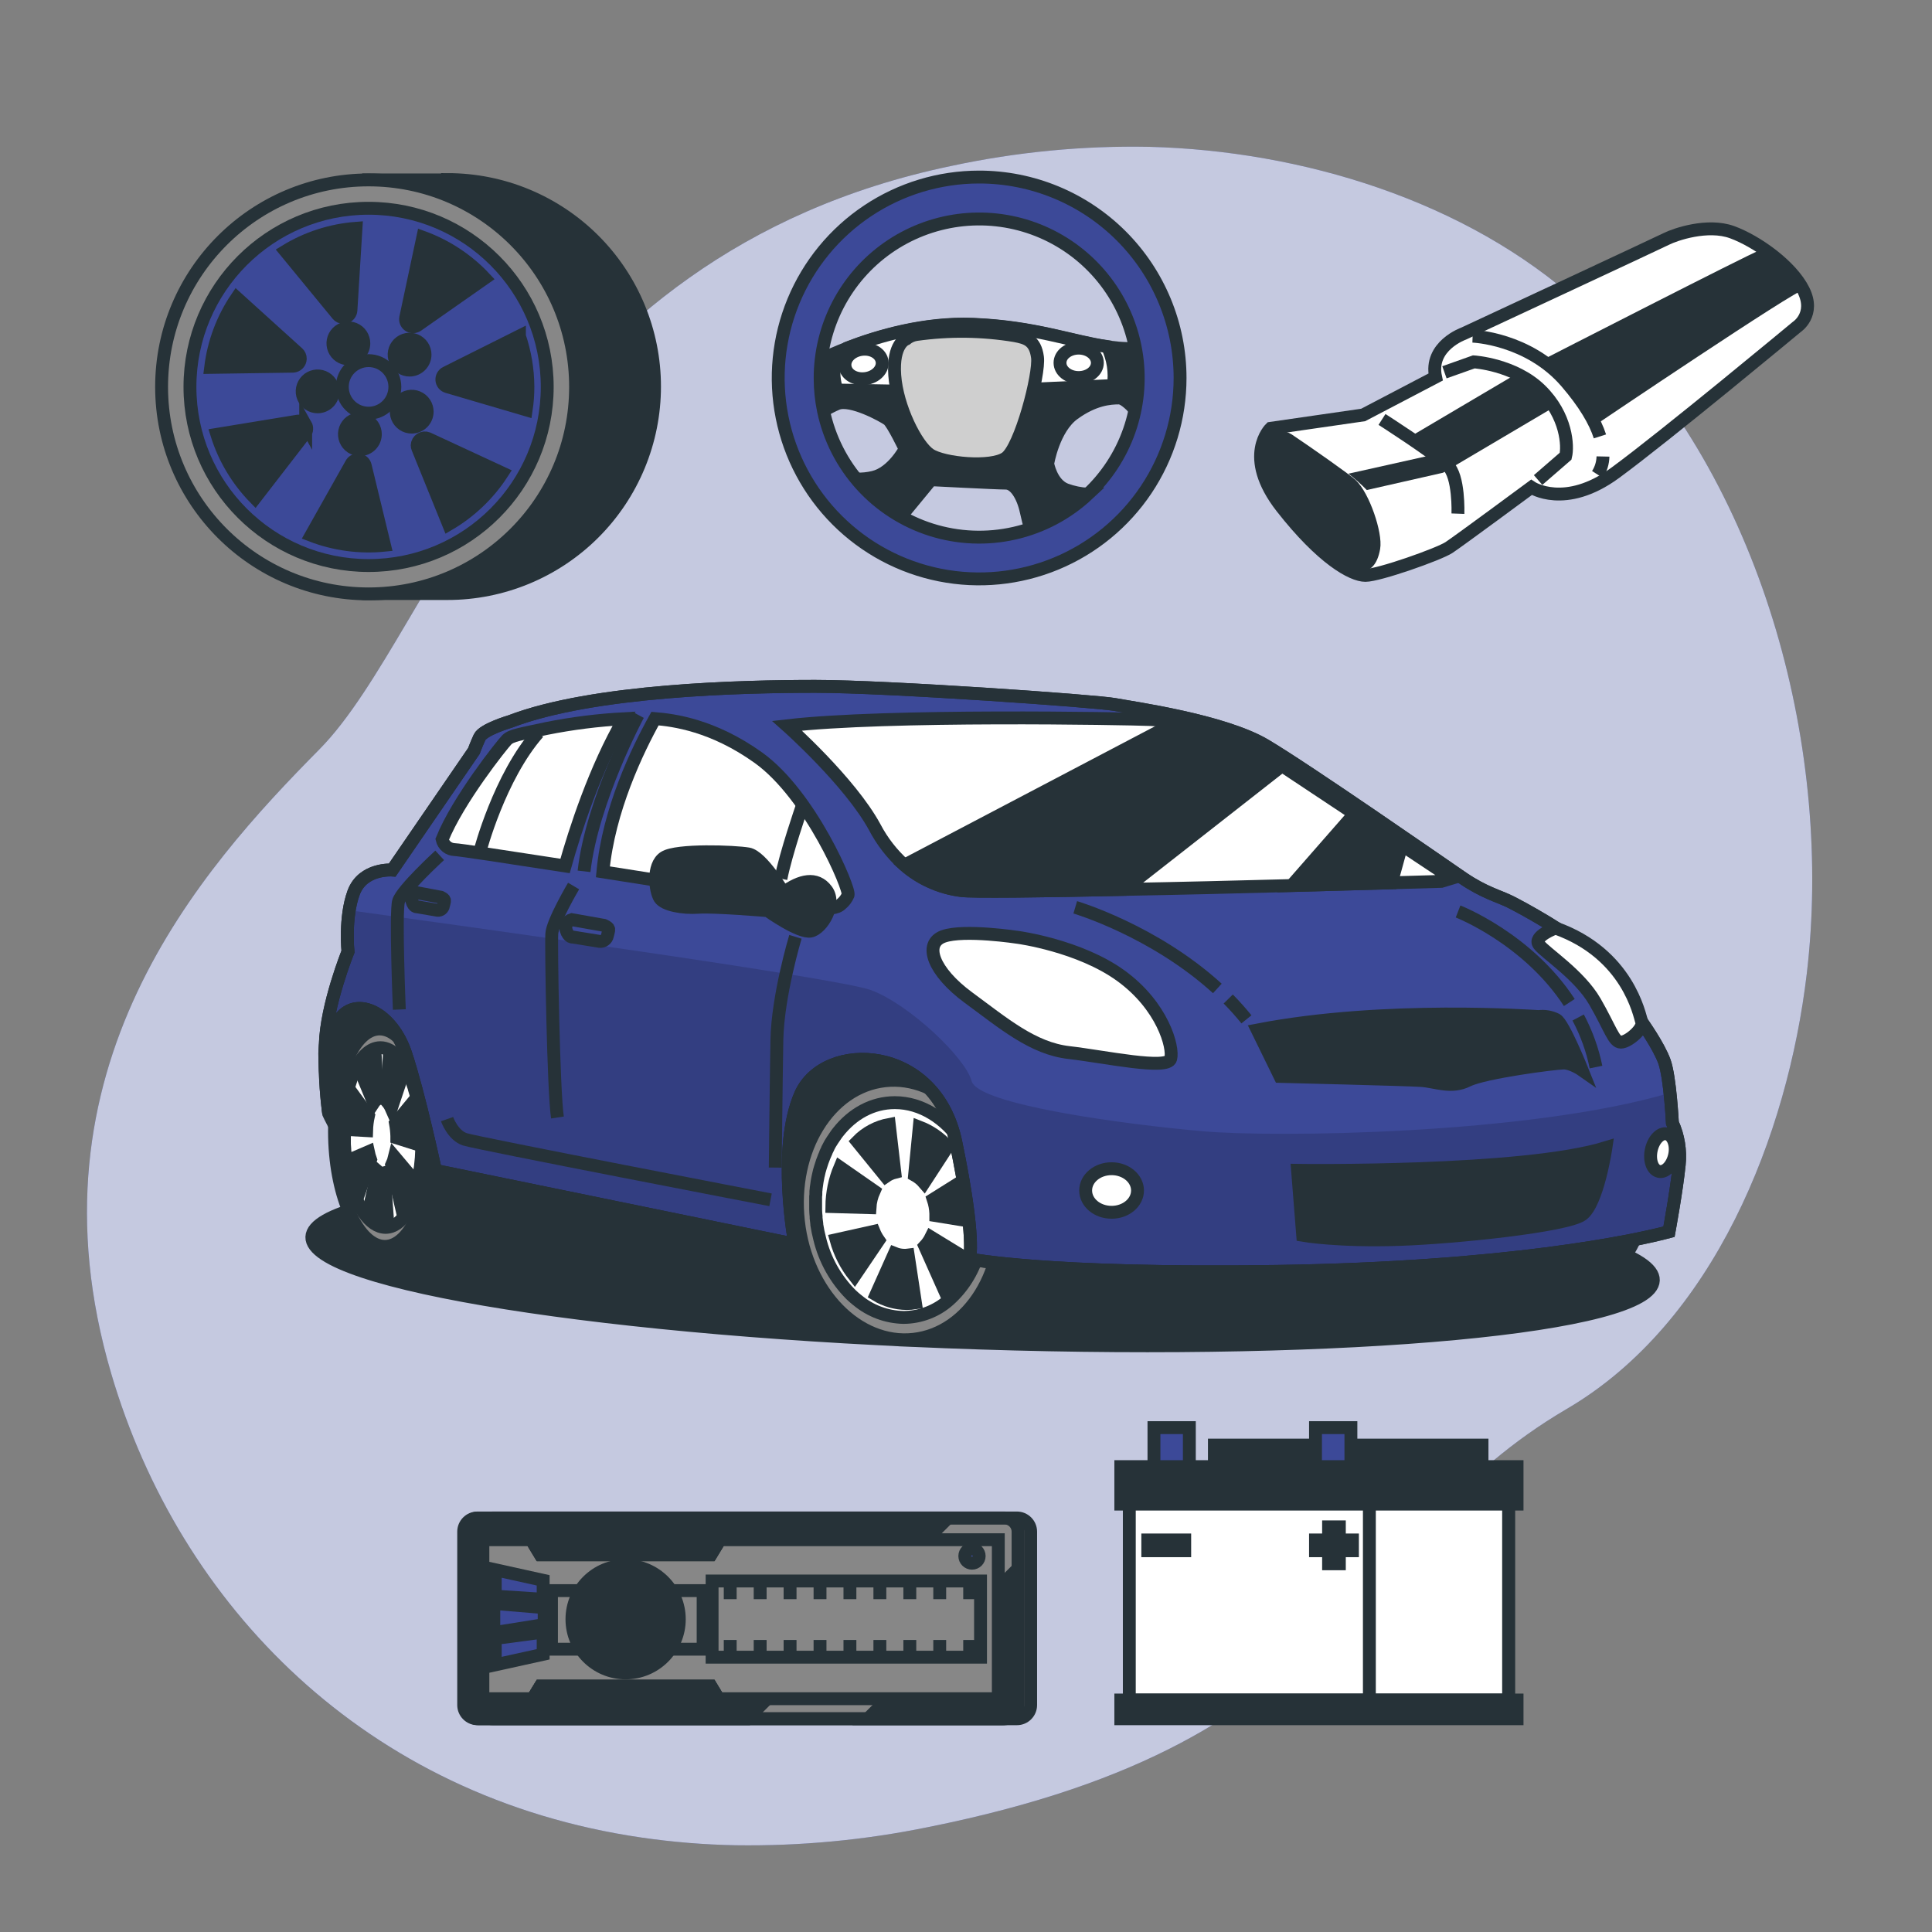 <svg width="150" height="150" viewBox="0 0 150 150" fill="none" xmlns="http://www.w3.org/2000/svg">
<rect x="0" y="0" width="150" height="150" fill="#808080" stroke="none"/>
<path d="M140.28 75.573C138.801 88.113 133.08 102.696 121.638 109.392C104.361 119.517 105.807 135.084 72.081 141.852C67.162 142.863 62.147 143.337 57.126 143.265C54.67 143.22 52.219 143.019 49.788 142.665C28.353 139.536 13.929 124.638 8.637 106.65C1.674 82.998 15.579 67.5 24.795 58.182C34.011 48.864 40.764 19.782 73.866 12.882C78.915 11.799 84.072 11.301 89.235 11.4C101.013 11.7 113.859 15.558 122.748 23.628C123.414 24.228 124.064 24.856 124.698 25.512C137.052 38.199 142.302 58.476 140.28 75.573Z" fill="#3C4998"/>
<path opacity="0.7" d="M140.28 75.573C138.801 88.113 133.08 102.696 121.638 109.392C104.361 119.517 105.807 135.084 72.081 141.852C67.162 142.863 62.147 143.337 57.126 143.265C54.67 143.22 52.219 143.019 49.788 142.665C28.353 139.536 13.929 124.638 8.637 106.65C1.674 82.998 15.579 67.5 24.795 58.182C34.011 48.864 40.764 19.782 73.866 12.882C78.915 11.799 84.072 11.301 89.235 11.4C101.013 11.7 113.859 15.558 122.748 23.628C123.414 24.228 124.064 24.856 124.698 25.512C137.052 38.199 142.302 58.476 140.28 75.573Z" fill="white"/>
<path d="M78.954 117.855H38.262C37.674 117.855 37.197 118.332 37.197 118.92V132.378C37.197 132.966 37.674 133.443 38.262 133.443H78.954C79.542 133.443 80.019 132.966 80.019 132.378V118.92C80.019 118.332 79.542 117.855 78.954 117.855Z" fill="#878787" stroke="#263238" stroke-miterlimit="10"/>
<path d="M73.599 117.858L58.014 133.443H37.155C37.015 133.443 36.876 133.416 36.746 133.363C36.617 133.309 36.499 133.231 36.4 133.132C36.301 133.033 36.222 132.916 36.168 132.786C36.115 132.657 36.087 132.518 36.087 132.378V118.923C36.087 118.783 36.115 118.644 36.168 118.515C36.222 118.385 36.301 118.268 36.4 118.169C36.499 118.07 36.617 117.992 36.746 117.938C36.876 117.885 37.015 117.858 37.155 117.858H73.599Z" fill="#263238" stroke="#263238" stroke-miterlimit="10"/>
<path d="M78.912 121.914V132.378C78.912 132.661 78.8 132.931 78.6 133.131C78.4 133.331 78.129 133.443 77.847 133.443H67.386L78.912 121.914Z" fill="#263238" stroke="#263238" stroke-miterlimit="10"/>
<path d="M77.508 119.544V131.889H55.782L55.191 130.917H41.955L41.364 131.889H37.491V119.544H41.25L41.955 120.708H55.191L55.896 119.544H77.508Z" fill="#878787" stroke="#263238" stroke-miterlimit="10"/>
<path d="M54.591 123.495H42.816V128.043H54.591V123.495Z" fill="#878787" stroke="#263238" stroke-miterlimit="10"/>
<path d="M55.191 130.917L55.782 131.889H41.364L41.955 130.917H55.191Z" fill="#263238" stroke="#263238" stroke-miterlimit="10"/>
<path d="M41.955 120.708L41.25 119.544H55.896L55.191 120.708H41.955Z" fill="#263238" stroke="#263238" stroke-miterlimit="10"/>
<path d="M48.573 129.885C50.874 129.885 52.74 128.019 52.74 125.718C52.74 123.417 50.874 121.551 48.573 121.551C46.272 121.551 44.406 123.417 44.406 125.718C44.406 128.019 46.272 129.885 48.573 129.885Z" fill="#3C4998" stroke="#263238" stroke-miterlimit="10"/>
<path d="M49.339 128.967C51.136 128.545 52.251 126.746 51.828 124.949C51.406 123.152 49.608 122.038 47.811 122.46C46.014 122.882 44.9 124.681 45.322 126.478C45.744 128.275 47.543 129.389 49.339 128.967Z" fill="#263238" stroke="#263238" stroke-miterlimit="10"/>
<path d="M55.191 130.917H41.955L41.355 131.889H55.773L55.191 130.917ZM41.247 119.544L41.952 120.708H55.188L55.893 119.544H41.247Z" fill="#263238" stroke="#263238" stroke-miterlimit="10"/>
<path d="M76.128 122.748H55.287V128.664H76.128V122.748Z" fill="#878787" stroke="#263238" stroke-miterlimit="10"/>
<path d="M56.694 122.889V124.158" stroke="#263238" stroke-miterlimit="10"/>
<path d="M59.019 122.889V124.158" stroke="#263238" stroke-miterlimit="10"/>
<path d="M61.341 122.889V124.158" stroke="#263238" stroke-miterlimit="10"/>
<path d="M63.666 122.889V124.158" stroke="#263238" stroke-miterlimit="10"/>
<path d="M65.988 122.889V124.158" stroke="#263238" stroke-miterlimit="10"/>
<path d="M68.313 122.889V124.158" stroke="#263238" stroke-miterlimit="10"/>
<path d="M70.638 122.889V124.158" stroke="#263238" stroke-miterlimit="10"/>
<path d="M72.96 122.889V124.158" stroke="#263238" stroke-miterlimit="10"/>
<path d="M75.285 122.889V124.158" stroke="#263238" stroke-miterlimit="10"/>
<path d="M56.694 127.326V128.592" stroke="#263238" stroke-miterlimit="10"/>
<path d="M59.019 127.326V128.592" stroke="#263238" stroke-miterlimit="10"/>
<path d="M61.341 127.326V128.592" stroke="#263238" stroke-miterlimit="10"/>
<path d="M63.666 127.326V128.592" stroke="#263238" stroke-miterlimit="10"/>
<path d="M65.988 127.326V128.592" stroke="#263238" stroke-miterlimit="10"/>
<path d="M68.313 127.326V128.592" stroke="#263238" stroke-miterlimit="10"/>
<path d="M70.638 127.326V128.592" stroke="#263238" stroke-miterlimit="10"/>
<path d="M72.96 127.326V128.592" stroke="#263238" stroke-miterlimit="10"/>
<path d="M75.285 127.326V128.592" stroke="#263238" stroke-miterlimit="10"/>
<path d="M38.451 121.875V123.927L42.171 124.167V122.697L38.451 121.875Z" fill="#3C4998" stroke="#263238" stroke-miterlimit="10"/>
<path d="M38.451 129.258V127.209L42.171 126.717V128.439L38.451 129.258Z" fill="#3C4998" stroke="#263238" stroke-miterlimit="10"/>
<path d="M42.249 126.135L38.34 126.759V124.491L42.249 124.815V126.135Z" fill="#3C4998" stroke="#263238" stroke-miterlimit="10"/>
<path d="M75.465 121.368C75.773 121.368 76.023 121.118 76.023 120.81C76.023 120.502 75.773 120.252 75.465 120.252C75.157 120.252 74.907 120.502 74.907 120.81C74.907 121.118 75.157 121.368 75.465 121.368Z" fill="#3C4998" stroke="#263238" stroke-miterlimit="10"/>
<path d="M77.976 117.855H37.065C36.477 117.855 36 118.332 36 118.92V132.378C36 132.966 36.477 133.443 37.065 133.443H77.976C78.564 133.443 79.041 132.966 79.041 132.378V118.92C79.041 118.332 78.564 117.855 77.976 117.855Z" stroke="#263238" stroke-miterlimit="10"/>
<path d="M115.063 112.197H94.285V115.107H115.063V112.197Z" fill="#263238" stroke="#263238" stroke-miterlimit="10"/>
<path d="M92.341 110.841H89.593V114.426H92.341V110.841Z" fill="#3C4998" stroke="#263238" stroke-miterlimit="10"/>
<path d="M104.884 110.841H102.136V114.426H104.884V110.841Z" fill="#3C4998" stroke="#263238" stroke-miterlimit="10"/>
<path d="M117.121 115.977H87.679V131.988H117.121V115.977Z" fill="white" stroke="#263238" stroke-miterlimit="10"/>
<path d="M117.127 115.977H106.318V131.988H117.127V115.977Z" fill="white" stroke="#263238" stroke-miterlimit="10"/>
<path d="M117.784 113.868H87.019V116.778H117.784V113.868Z" fill="#263238" stroke="#263238" stroke-miterlimit="10"/>
<path d="M117.784 131.988H87.019V133.443H117.784V131.988Z" fill="#263238" stroke="#263238" stroke-miterlimit="10"/>
<path d="M91.981 119.562H89.113V120.399H91.981V119.562Z" fill="#263238" stroke="#263238" stroke-miterlimit="10"/>
<path d="M105.004 119.562H102.136V120.399H105.004V119.562Z" fill="#263238" stroke="#263238" stroke-miterlimit="10"/>
<path d="M103.987 121.413V118.545H103.15V121.413H103.987Z" fill="#263238" stroke="#263238" stroke-miterlimit="10"/>
<path d="M128.365 99.403C128.482 95.785 105.261 92.099 76.5 91.17C47.739 90.241 24.328 92.421 24.212 96.039C24.095 99.658 47.316 103.344 76.077 104.273C104.838 105.202 128.248 103.022 128.365 99.403Z" fill="#263238" stroke="#263238" stroke-miterlimit="10"/>
<path d="M25.526 86.475C25.526 86.475 26.159 87.846 26.612 88.314C27.065 88.782 35.234 90.804 35.234 90.804L61.709 96.6L64.916 96.255L76.127 96.615C76.127 96.615 78.365 91.143 75.923 85.752C73.481 80.361 61.265 78.252 57.812 79.35C54.359 80.448 46.271 83.982 40.46 82.05C34.649 80.118 30.014 76.323 28.076 76.827C26.138 77.331 25.214 80.451 25.214 81.798C25.214 83.145 25.526 86.475 25.526 86.475Z" fill="#263238" stroke="#263238" stroke-miterlimit="10"/>
<path d="M82.436 93.972C82.206 88.407 78.483 83.889 74.124 83.877H69.395L69.48 85.869C67.632 87.702 66.51 90.63 66.644 93.93C66.779 97.23 68.144 100.167 70.148 102.009L70.233 104.028H74.957C79.32 104.037 82.668 99.537 82.436 93.972Z" fill="#263238" stroke="#263238" stroke-miterlimit="10"/>
<path d="M70.928 103.984C75.251 103.505 78.258 98.623 77.644 93.08C77.03 87.537 73.028 83.432 68.705 83.91C64.382 84.389 61.376 89.271 61.989 94.814C62.603 100.357 66.606 104.462 70.928 103.984Z" fill="#878787" stroke="#263238" stroke-miterlimit="10"/>
<path d="M75.923 97.38C75.998 97.131 76.067 96.876 76.124 96.615C76.18 96.351 76.228 96.084 76.268 95.814C76.35 95.203 76.378 94.585 76.352 93.969C76.306 92.675 76.02 91.4 75.509 90.21L75.494 90.18C75.386 89.931 75.266 89.688 75.137 89.454L75.113 89.409C74.984 89.178 74.849 88.953 74.705 88.737L74.681 88.701C73.403 86.82 71.528 85.611 69.479 85.608C67.724 85.608 66.179 86.481 65.057 87.912C64.982 88.005 64.91 88.104 64.841 88.212C64.772 88.311 64.703 88.413 64.637 88.512C64.571 88.614 64.508 88.719 64.448 88.812C64.388 88.917 64.331 89.022 64.277 89.13V89.148C64.223 89.253 64.172 89.358 64.121 89.469V89.493C64.073 89.598 64.028 89.706 63.983 89.814C63.983 89.814 63.983 89.838 63.968 89.853C63.926 89.958 63.887 90.063 63.848 90.171L63.83 90.222C63.794 90.324 63.761 90.429 63.728 90.537C63.728 90.558 63.713 90.579 63.707 90.6C63.677 90.702 63.65 90.807 63.62 90.9C63.615 90.927 63.608 90.954 63.599 90.981C63.575 91.08 63.551 91.182 63.53 91.281C63.53 91.311 63.515 91.344 63.509 91.374C63.488 91.473 63.47 91.572 63.452 91.674L63.434 91.785C63.416 91.878 63.404 91.977 63.392 92.085L63.374 92.208C63.374 92.301 63.353 92.397 63.344 92.493C63.344 92.538 63.344 92.583 63.344 92.628C63.344 92.721 63.344 92.817 63.326 92.91V93.054C63.326 93.153 63.326 93.255 63.326 93.354C63.326 93.399 63.326 93.441 63.326 93.483C63.326 93.627 63.326 93.783 63.326 93.921C63.326 94.059 63.344 94.272 63.362 94.446C63.362 94.488 63.362 94.53 63.362 94.572C63.377 94.722 63.395 94.872 63.416 95.019V95.088C63.473 95.454 63.548 95.811 63.638 96.162C64.032 97.802 64.869 99.302 66.056 100.5L66.098 100.539C66.236 100.671 66.377 100.794 66.524 100.914L66.554 100.935C67.565 101.783 68.835 102.26 70.154 102.285C71.451 102.278 72.701 101.799 73.67 100.938C74.737 99.984 75.517 98.752 75.923 97.38Z" fill="white" stroke="#263238" stroke-miterlimit="10"/>
<path d="M75.605 94.221C75.568 93.285 75.381 92.362 75.053 91.485L72.455 93.114C72.574 93.47 72.641 93.84 72.656 94.215C72.656 94.272 72.656 94.326 72.656 94.38L75.608 94.86C75.614 94.65 75.614 94.437 75.605 94.221Z" fill="#263238" stroke="#263238" stroke-miterlimit="10"/>
<path d="M71.009 91.236C71.288 91.391 71.536 91.594 71.744 91.836L73.574 89.022C72.972 88.346 72.217 87.825 71.372 87.501L71.009 91.236Z" fill="#263238" stroke="#263238" stroke-miterlimit="10"/>
<path d="M72.284 96.048C72.158 96.305 71.994 96.541 71.798 96.75L73.298 100.113C74.053 99.462 74.64 98.639 75.008 97.713L72.284 96.048Z" fill="#263238" stroke="#263238" stroke-miterlimit="10"/>
<path d="M67.865 92.466L65.216 90.624C64.808 91.591 64.593 92.629 64.584 93.678L67.544 93.762C67.571 93.314 67.68 92.875 67.865 92.466Z" fill="#263238" stroke="#263238" stroke-miterlimit="10"/>
<path d="M68.765 91.344C68.98 91.194 69.22 91.084 69.473 91.02L69.041 87.3C68.096 87.475 67.228 87.94 66.557 88.629L68.765 91.344Z" fill="#263238" stroke="#263238" stroke-miterlimit="10"/>
<path d="M70.511 97.443C70.418 97.455 70.324 97.461 70.229 97.461C69.962 97.46 69.697 97.408 69.449 97.308L68.009 100.527C68.728 100.965 69.553 101.199 70.394 101.205C70.622 101.206 70.85 101.189 71.075 101.154L70.511 97.443Z" fill="#263238" stroke="#263238" stroke-miterlimit="10"/>
<path d="M67.844 95.601L64.913 96.255C65.197 97.28 65.683 98.238 66.344 99.072L68.222 96.297C68.07 96.08 67.944 95.847 67.844 95.601Z" fill="#263238" stroke="#263238" stroke-miterlimit="10"/>
<path d="M38.099 88.347C37.991 83.685 36.245 79.896 34.199 79.887H29.483L29.876 96.771H34.592C36.638 96.78 38.207 93 38.099 88.347Z" fill="#263238" stroke="#263238" stroke-miterlimit="10"/>
<path d="M33.383 88.347C33.491 93.009 31.922 96.78 29.876 96.771C27.83 96.762 26.084 92.976 25.976 88.311C25.868 83.646 27.437 79.878 29.483 79.887C31.529 79.896 33.275 83.7 33.383 88.347Z" fill="#878787" stroke="#263238" stroke-miterlimit="10"/>
<path d="M32.547 91.2C32.583 90.99 32.615 90.777 32.642 90.558C32.669 90.339 32.691 90.114 32.709 89.886C32.745 89.388 32.76 88.872 32.748 88.341C32.728 87.279 32.593 86.223 32.346 85.191V85.167C32.294 84.957 32.237 84.753 32.178 84.567V84.528C32.114 84.336 32.051 84.147 31.983 83.967V83.937C31.383 82.359 30.503 81.348 29.541 81.342C28.718 81.342 27.989 82.074 27.468 83.274C27.431 83.355 27.398 83.436 27.366 83.517C27.332 83.601 27.299 83.685 27.27 83.772C27.239 83.859 27.209 83.946 27.183 84.033C27.155 84.12 27.128 84.207 27.102 84.3C27.073 84.388 27.049 84.478 27.029 84.57V84.591C27.006 84.678 26.985 84.768 26.963 84.861C26.965 84.871 26.965 84.881 26.963 84.891C26.942 84.978 26.924 85.068 26.907 85.158C26.905 85.172 26.905 85.186 26.907 85.2C26.889 85.287 26.873 85.377 26.855 85.464V85.518C26.855 85.605 26.828 85.692 26.817 85.779V85.845C26.817 85.929 26.793 86.013 26.784 86.097C26.782 86.124 26.782 86.151 26.784 86.178C26.784 86.259 26.765 86.343 26.759 86.424C26.759 86.457 26.759 86.487 26.759 86.517L26.741 86.76V86.862C26.741 86.943 26.741 87.021 26.741 87.102C26.741 87.183 26.741 87.177 26.741 87.213C26.741 87.294 26.741 87.372 26.741 87.453C26.741 87.534 26.741 87.531 26.741 87.57C26.741 87.654 26.741 87.738 26.741 87.825C26.741 87.861 26.741 87.897 26.741 87.933C26.741 88.053 26.741 88.176 26.741 88.296C26.741 88.416 26.741 88.596 26.741 88.74C26.741 88.773 26.741 88.809 26.741 88.845L26.768 89.217C26.768 89.238 26.768 89.256 26.768 89.277C26.796 89.577 26.831 89.877 26.873 90.177C27.029 91.448 27.418 92.678 28.023 93.807L28.041 93.843C28.107 93.951 28.172 94.056 28.241 94.143V94.161C28.736 94.872 29.319 95.289 29.933 95.292C30.549 95.295 31.116 94.878 31.581 94.164C32.09 93.247 32.418 92.241 32.547 91.2Z" fill="white" stroke="#263238" stroke-miterlimit="10"/>
<path d="M127.964 90.747C127.733 85.182 124.01 80.664 119.651 80.652H114.923C110.561 80.652 107.213 85.152 107.444 90.708C107.675 96.264 111.398 100.8 115.76 100.8H120.485C124.847 100.815 128.195 96.3 127.964 90.747Z" fill="#263238" stroke="#263238" stroke-miterlimit="10"/>
<path d="M39.611 56.016C39.611 56.016 37.511 56.634 37.232 57.249C36.953 57.864 36.794 58.305 36.794 58.305L30.455 67.548C30.455 67.548 28.166 67.374 27.455 69.309C26.744 71.244 27.017 73.887 27.017 73.887C27.017 73.887 25.343 78.024 25.256 81.105C25.197 82.899 25.285 84.695 25.52 86.475C25.52 86.475 25.079 80.841 26.399 79.08C27.719 77.319 30.449 78.642 31.499 81.81C32.549 84.978 33.809 90.876 33.809 90.876L61.709 96.6C61.709 96.6 60.299 89.205 62.15 84.978C64.001 80.751 72.623 81.018 74.21 88.677C75.797 96.336 75.266 97.743 75.266 97.743C75.266 97.743 81.164 98.976 99.122 98.712C117.08 98.448 126.938 96.336 129.581 95.631C129.581 95.631 130.181 92.373 130.373 90.438C130.49 89.324 130.308 88.2 129.845 87.18C129.845 87.18 129.668 83.658 129.227 82.425C128.786 81.192 127.466 79.344 127.466 79.344C127.466 79.344 126.146 76.263 123.947 74.328C121.748 72.393 118.136 70.455 117.254 70.014C116.372 69.573 115.232 69.309 113.558 68.166C111.884 67.023 101.498 59.802 98.24 57.867C94.982 55.932 87.941 54.96 86.54 54.696C85.139 54.432 68.933 53.289 63.299 53.289C57.665 53.289 46.037 53.553 39.611 56.016Z" fill="#3C4998" stroke="#263238" stroke-miterlimit="10"/>
<path opacity="0.15" d="M130.37 90.438C130.487 89.324 130.305 88.2 129.842 87.18C129.842 87.18 129.785 86.052 129.656 84.852C118.64 88.101 98.933 88.32 93.437 87.834C87.122 87.279 75.92 85.752 75.437 83.934C74.954 82.116 70.61 77.991 67.637 76.875C65.09 75.921 35.537 71.829 27.137 70.677C26.983 71.739 26.95 72.815 27.038 73.884C27.038 73.884 25.364 78.021 25.277 81.102C25.218 82.896 25.306 84.692 25.541 86.472C25.541 86.472 25.1 80.838 26.42 79.077C27.74 77.316 30.47 78.639 31.52 81.807C32.57 84.975 33.809 90.876 33.809 90.876L61.709 96.6C61.709 96.6 60.299 89.205 62.15 84.978C64.001 80.751 72.623 81.018 74.21 88.677C75.797 96.336 75.266 97.743 75.266 97.743C75.266 97.743 81.164 98.976 99.122 98.712C117.08 98.448 126.938 96.336 129.581 95.631C129.578 95.631 130.193 92.373 130.37 90.438Z" fill="black"/>
<path d="M58.889 58.833C55.346 56.295 52.289 55.908 50.855 55.791C49.49 58.242 47.255 62.88 46.808 67.689C54.308 68.859 62.675 70.191 62.675 70.191C62.675 70.191 64.61 70.893 65.315 70.191C65.546 70.003 65.728 69.761 65.843 69.486C66.02 69.045 62.939 61.74 58.889 58.833Z" fill="white" stroke="#263238" stroke-miterlimit="10"/>
<path d="M48.446 55.8C46.425 55.908 44.414 56.162 42.428 56.559C40.403 57 39.698 57.087 39.347 57.441C38.996 57.795 35.561 62.1 34.328 65.172C34.379 65.393 34.502 65.591 34.677 65.734C34.853 65.877 35.071 65.958 35.297 65.964C35.597 65.964 39.281 66.522 43.871 67.233C44.639 64.5 46.181 59.7 48.446 55.8Z" fill="white" stroke="#263238" stroke-miterlimit="10"/>
<path d="M37.263 66.102C37.263 66.102 38.763 60.321 41.792 56.883" stroke="#263238" stroke-miterlimit="10"/>
<path d="M46.889 71.844L44.384 71.4C44.303 71.424 44.227 71.465 44.161 71.519C44.096 71.572 44.041 71.639 44.001 71.714C43.961 71.789 43.937 71.871 43.929 71.956C43.921 72.04 43.93 72.126 43.955 72.207C44.141 72.822 44.474 72.753 44.474 72.753L46.559 73.089C46.696 73.103 46.833 73.066 46.944 72.984C47.055 72.903 47.132 72.783 47.159 72.648C47.267 72.144 47.408 72.081 46.889 71.844Z" stroke="#263238" stroke-miterlimit="10"/>
<path d="M34.226 69.66L32.309 69.3C32.179 69.344 32.072 69.438 32.011 69.561C31.95 69.684 31.939 69.826 31.982 69.957C32.123 70.455 32.378 70.401 32.378 70.401L33.971 70.674C34.08 70.684 34.188 70.653 34.273 70.586C34.358 70.519 34.415 70.421 34.43 70.314C34.517 69.9 34.625 69.855 34.226 69.66Z" stroke="#263238" stroke-miterlimit="10"/>
<path d="M49.544 55.5C49.544 55.5 45.974 62.139 45.344 67.65" stroke="#263238" stroke-miterlimit="10"/>
<path d="M44.534 68.79C44.534 68.79 42.905 71.544 42.842 72.483C42.779 73.422 42.968 84.696 43.28 86.763" stroke="#263238" stroke-miterlimit="10"/>
<path d="M62.258 62.652C62.258 62.652 61.004 66.285 60.629 68.226" stroke="#263238" stroke-miterlimit="10"/>
<path d="M61.757 72.735C61.757 72.735 60.377 77.307 60.317 80.751C60.257 84.195 60.191 90.651 60.191 90.651" stroke="#263238" stroke-miterlimit="10"/>
<path d="M34.136 66.408C34.136 66.408 31.193 69.108 30.944 69.978C30.695 70.848 31.004 78.378 31.004 78.378" stroke="#263238" stroke-miterlimit="10"/>
<path d="M34.709 86.889C34.709 86.889 35.148 88.143 36.087 88.455C37.026 88.767 59.825 93.153 59.825 93.153" stroke="#263238" stroke-miterlimit="10"/>
<path d="M100.742 90.864C100.742 90.864 118.199 91.104 124.685 89.103C124.685 89.103 124.046 93.426 122.843 94.308C121.64 95.19 112.913 96.087 108.671 96.228C103.871 96.39 101.141 95.91 101.141 95.91L100.742 90.864Z" fill="#263238" stroke="#263238" stroke-miterlimit="10"/>
<path d="M97.619 79.971L99.38 83.571C99.38 83.571 109.229 83.811 110.351 83.889C111.473 83.967 112.673 84.531 113.951 83.889C115.229 83.247 120.758 82.53 121.4 82.53C122.042 82.53 122.84 83.091 122.84 83.091C122.84 83.091 121.4 79.491 120.839 79.167C120.419 78.954 119.945 78.87 119.477 78.924C119.24 78.93 107.549 78.051 97.619 79.971Z" fill="#263238" stroke="#263238" stroke-miterlimit="10"/>
<path d="M79.055 72.78C79.055 72.78 74.855 72.135 73.256 72.699C71.657 73.263 72.449 75.438 75.188 77.451C77.927 79.464 80.183 81.396 82.988 81.72C85.793 82.044 90.653 83.1 90.893 82.2C91.133 81.3 90.248 78.093 87.026 75.756C83.804 73.419 79.055 72.78 79.055 72.78Z" fill="white" stroke="#263238" stroke-miterlimit="10"/>
<path d="M112.709 68.187L111.905 68.43L108.005 68.541C105.956 68.601 103.25 68.676 100.259 68.754C96.131 68.865 91.463 68.979 87.248 69.054C80.804 69.189 75.41 69.258 74.6 69.138C72.972 68.929 71.443 68.242 70.205 67.164C69.273 66.33 68.498 65.335 67.916 64.227C66.005 60.696 61.109 56.349 61.109 56.349C68.84 55.449 87.284 55.785 89.378 55.866C90.028 55.899 90.675 55.977 91.313 56.1C93.548 56.496 96.464 57.375 98.156 58.524C98.456 58.728 98.939 59.049 99.545 59.454C100.961 60.399 103.061 61.791 105.17 63.189L108.848 65.622L112.709 68.187Z" fill="white" stroke="#263238" stroke-miterlimit="10"/>
<path d="M98.141 58.524C98.442 58.728 98.924 59.049 99.531 59.454L87.272 69.054C80.829 69.189 75.434 69.258 74.624 69.138C72.997 68.929 71.467 68.242 70.23 67.164L91.299 56.1C93.534 56.496 96.45 57.375 98.141 58.524Z" fill="#263238" stroke="#263238" stroke-miterlimit="10"/>
<path d="M108.833 65.622L108.029 68.541C105.98 68.601 103.274 68.676 100.283 68.754L105.155 63.189L108.833 65.622Z" fill="#263238" stroke="#263238" stroke-miterlimit="10"/>
<path d="M95.36 77.562C95.849 78.06 96.323 78.585 96.773 79.143" stroke="#263238" stroke-miterlimit="10"/>
<path d="M83.483 70.443C83.483 70.443 89.579 72.243 94.514 76.743" stroke="#263238" stroke-miterlimit="10"/>
<path d="M122.528 78.999C123.172 80.209 123.639 81.505 123.914 82.848" stroke="#263238" stroke-miterlimit="10"/>
<path d="M113.204 70.767C113.204 70.767 118.604 72.867 121.841 77.835" stroke="#263238" stroke-miterlimit="10"/>
<path d="M88.316 92.43C88.316 93.366 87.416 94.122 86.303 94.122C85.19 94.122 84.29 93.366 84.29 92.43C84.29 91.494 85.19 90.738 86.303 90.738C87.416 90.738 88.316 91.5 88.316 92.43Z" fill="white" stroke="#263238" stroke-miterlimit="10"/>
<path d="M130.016 89.682C129.845 90.489 129.302 91.056 128.801 90.948C128.3 90.84 128.033 90.105 128.201 89.298C128.369 88.491 128.915 87.927 129.401 88.032C129.887 88.137 130.187 88.878 130.016 89.682Z" fill="white" stroke="#263238" stroke-miterlimit="10"/>
<path d="M60.824 69.3C60.824 69.3 59.153 66.483 58.097 66.3C57.041 66.117 52.55 65.949 51.581 66.567C50.612 67.185 50.879 69.207 51.23 69.735C51.581 70.263 52.991 70.527 54.23 70.44C55.469 70.353 59.6 70.704 59.6 70.704C59.6 70.704 62.063 72.465 62.945 72.288C63.827 72.111 64.97 70.188 64.175 69.117C63.38 68.046 62.147 68.34 60.824 69.3Z" fill="#263238" stroke="#263238" stroke-miterlimit="10"/>
<path d="M60.825 69.309L63.731 69.927" stroke="#263238" stroke-miterlimit="10"/>
<path d="M39.611 56.016C39.611 56.016 37.511 56.634 37.232 57.249C36.953 57.864 36.794 58.305 36.794 58.305L30.455 67.548C30.455 67.548 28.166 67.374 27.455 69.309C26.744 71.244 27.017 73.887 27.017 73.887C27.017 73.887 25.343 78.024 25.256 81.105C25.197 82.899 25.285 84.695 25.52 86.475C25.52 86.475 25.079 80.841 26.399 79.08C27.719 77.319 30.449 78.642 31.499 81.81C32.549 84.978 33.809 90.876 33.809 90.876L61.709 96.6C61.709 96.6 60.299 89.205 62.15 84.978C64.001 80.751 72.623 81.018 74.21 88.677C75.797 96.336 75.266 97.743 75.266 97.743C75.266 97.743 81.164 98.976 99.122 98.712C117.08 98.448 126.938 96.336 129.581 95.631C129.581 95.631 130.181 92.373 130.373 90.438C130.49 89.324 130.308 88.2 129.845 87.18C129.845 87.18 129.668 83.658 129.227 82.425C128.786 81.192 127.466 79.344 127.466 79.344C127.466 79.344 126.146 76.263 123.947 74.328C121.748 72.393 118.136 70.455 117.254 70.014C116.372 69.573 115.232 69.309 113.558 68.166C111.884 67.023 101.498 59.802 98.24 57.867C94.982 55.932 87.941 54.96 86.54 54.696C85.139 54.432 68.933 53.289 63.299 53.289C57.665 53.289 46.037 53.553 39.611 56.016Z" stroke="#263238" stroke-miterlimit="10"/>
<path d="M120.773 72.054C120.773 72.054 119.003 72.699 119.486 73.344C119.969 73.989 122.627 75.678 123.833 77.772C125.039 79.866 125.285 80.913 125.846 80.913C126.407 80.913 127.631 79.869 127.463 79.344C127.295 78.819 126.41 74.067 120.773 72.054Z" fill="white" stroke="#263238" stroke-miterlimit="10"/>
<path d="M32.156 88.2C32.141 87.381 32.056 86.566 31.904 85.761L30.704 87.213C30.764 87.539 30.799 87.869 30.809 88.2C30.809 88.251 30.809 88.299 30.809 88.347L32.162 88.776C32.159 88.575 32.159 88.383 32.156 88.2Z" fill="#263238" stroke="#263238" stroke-miterlimit="10"/>
<path d="M30.044 85.53C30.184 85.689 30.298 85.868 30.383 86.061L31.22 83.55C31 83.024 30.652 82.56 30.209 82.2L30.044 85.53Z" fill="#263238" stroke="#263238" stroke-miterlimit="10"/>
<path d="M30.632 89.82C30.58 90.036 30.505 90.246 30.41 90.447L31.1 93.447C31.479 92.782 31.744 92.058 31.883 91.305L30.632 89.82Z" fill="#263238" stroke="#263238" stroke-miterlimit="10"/>
<path d="M28.607 86.625L27.407 84.981C27.215 85.876 27.114 86.789 27.107 87.705L28.463 87.78C28.474 87.391 28.522 87.004 28.607 86.625Z" fill="#263238" stroke="#263238" stroke-miterlimit="10"/>
<path d="M29.009 85.626C29.091 85.501 29.202 85.397 29.333 85.326L29.135 81.996C28.706 82.143 28.316 82.563 27.995 83.181L29.009 85.626Z" fill="#263238" stroke="#263238" stroke-miterlimit="10"/>
<path d="M29.82 91.062C29.777 91.074 29.734 91.08 29.691 91.08C29.559 91.076 29.433 91.027 29.334 90.942L28.668 93.816C28.796 93.989 28.961 94.132 29.15 94.235C29.338 94.339 29.548 94.4 29.762 94.416C29.864 94.414 29.965 94.398 30.062 94.368L29.82 91.062Z" fill="#263238" stroke="#263238" stroke-miterlimit="10"/>
<path d="M28.598 89.421L27.254 90C27.371 90.861 27.591 91.704 27.911 92.511L28.772 90.036C28.7 89.835 28.642 89.63 28.598 89.421Z" fill="#263238" stroke="#263238" stroke-miterlimit="10"/>
<path d="M111.459 29.274L105.837 32.217L98.655 33.255C98.655 33.255 96.408 35.418 99.522 39.396C102.636 43.374 104.97 44.673 106.011 44.673C107.052 44.673 111.711 43.029 112.497 42.51C113.283 41.991 118.899 37.839 118.899 37.839C118.899 37.839 121.5 39.57 125.4 36.714C129.3 33.858 139.5 25.383 139.5 25.383C139.5 25.383 140.97 24.429 140.019 22.527C139.068 20.625 136.383 18.72 134.481 18.027C132.579 17.334 130.068 18.201 129.381 18.546C128.694 18.891 113.634 25.902 113.634 25.902C113.634 25.902 110.94 26.853 111.459 29.274Z" fill="white" stroke="#263238" stroke-miterlimit="10"/>
<path d="M124.455 35.442C124.444 35.938 124.297 36.422 124.029 36.84" stroke="#263238" stroke-miterlimit="10"/>
<path d="M114.333 26.1C114.333 26.1 118.656 26.244 121.605 29.664C123.021 31.311 123.846 32.715 124.218 33.882" stroke="#263238" stroke-miterlimit="10"/>
<path d="M112.146 28.905L114.429 28.095C114.429 28.095 117.564 28.287 119.607 30.282C121.65 32.277 121.746 34.656 121.557 35.415L119.418 37.269" stroke="#263238" stroke-miterlimit="10"/>
<path d="M107.298 32.565C107.298 32.565 111.111 35.004 112.383 36.129C113.301 36.939 113.193 39.882 113.193 39.882" stroke="#263238" stroke-miterlimit="10"/>
<path d="M98.745 34.245C98.639 34.339 98.553 34.454 98.493 34.582C98.433 34.711 98.4 34.85 98.397 34.992C98.386 36.11 98.645 37.215 99.153 38.211C100.164 40.266 104.634 43.53 105.321 43.791C106.008 44.052 106.464 43.629 106.659 42.552C106.854 41.475 105.864 38.52 104.898 37.623C104.463 37.221 101.418 35.082 100.023 34.152C99.83 34.024 99.6 33.963 99.368 33.98C99.137 33.997 98.918 34.09 98.745 34.245Z" fill="#263238" stroke="#263238" stroke-miterlimit="10"/>
<path d="M106.116 38.046L112.038 36.702L120.33 31.8C120.33 31.8 120.93 31.278 119.607 30.276C119.023 29.8 118.392 29.385 117.723 29.037L109.434 33.933L111.408 35.277L104.694 36.777C105.198 37.166 105.673 37.59 106.116 38.046Z" fill="#263238"/>
<path d="M140.01 22.527C139.461 21.432 138.342 20.34 137.127 19.476C136.929 19.433 136.725 19.433 136.527 19.476C135.975 19.635 119.787 27.927 119.787 27.927C122.076 29.427 123.891 32.979 123.891 32.979C123.891 32.979 139.677 22.332 140.01 22.527Z" fill="#263238"/>
<path d="M82.752 38.022C81.609 37.581 81.342 36 81.342 36C81.342 36 81.783 33.273 83.364 32.127C84.945 30.981 86.181 30.897 86.883 30.897C87.207 30.897 87.693 31.32 88.128 31.797C88.395 30.23 88.403 28.63 88.152 27.06C84.528 27.177 81.573 25.434 75.552 25.194C70.539 24.999 65.82 26.928 63.777 27.894C63.718 28.381 63.689 28.871 63.69 29.361C63.69 30.209 63.776 31.054 63.948 31.884C64.284 31.677 64.635 31.495 64.998 31.341C66.054 30.9 68.598 32.307 68.955 32.574C69.312 32.841 70.275 34.86 70.275 34.86C70.275 34.86 69.309 36.705 67.812 37.059C67.379 37.164 66.934 37.208 66.489 37.191C67.449 38.362 68.617 39.346 69.933 40.095L70.188 39.795C70.977 38.829 72.288 37.245 72.288 37.245C72.288 37.245 77.388 37.509 78.093 37.509C78.798 37.509 79.413 38.478 79.677 39.708C79.8 40.281 79.923 40.734 80.019 41.061C81.672 40.485 83.186 39.571 84.465 38.376C83.88 38.341 83.303 38.222 82.752 38.022Z" fill="#263238" stroke="#263238" stroke-miterlimit="10"/>
<path d="M76.02 13.746C72.934 13.746 69.918 14.661 67.353 16.375C64.788 18.089 62.788 20.526 61.607 23.376C60.427 26.227 60.118 29.363 60.72 32.389C61.322 35.416 62.807 38.195 64.989 40.377C67.171 42.559 69.95 44.044 72.977 44.646C76.003 45.248 79.139 44.939 81.99 43.758C84.84 42.578 87.277 40.578 88.991 38.013C90.705 35.447 91.62 32.431 91.62 29.346C91.62 25.209 89.976 21.241 87.051 18.315C84.125 15.389 80.157 13.746 76.02 13.746ZM84.471 38.364C82.871 39.864 80.901 40.911 78.763 41.397C76.625 41.884 74.396 41.792 72.305 41.132C70.214 40.472 68.336 39.267 66.865 37.642C65.394 36.016 64.382 34.027 63.933 31.881C63.761 31.051 63.675 30.206 63.675 29.358C63.674 28.868 63.703 28.378 63.762 27.891C63.996 25.919 64.703 24.032 65.822 22.392C66.941 20.751 68.44 19.404 70.19 18.466C71.941 17.528 73.892 17.026 75.878 17.002C77.864 16.979 79.826 17.434 81.598 18.331C83.37 19.228 84.9 20.539 86.058 22.152C87.215 23.766 87.966 25.636 88.247 27.602C88.528 29.568 88.331 31.573 87.672 33.446C87.013 35.32 85.912 37.007 84.462 38.364H84.471Z" fill="#3C4998" stroke="#263238" stroke-miterlimit="10"/>
<path d="M86.445 29.931C86.59 28.901 86.429 27.852 85.983 26.913C83.193 26.514 80.343 25.368 75.537 25.179C71.79 25.032 68.211 26.079 65.787 27.015C65.425 27.381 65.121 27.801 64.887 28.26C64.533 29.052 64.974 30.282 64.974 30.282L74.913 30.459L86.445 29.931Z" fill="white" stroke="#263238" stroke-miterlimit="10"/>
<path d="M70.347 26.325C70.347 26.325 69.291 26.676 69.468 29.139C69.645 31.602 71.139 34.593 72.195 35.295C73.251 35.997 76.944 36.351 78.087 35.559C79.23 34.767 80.727 29.052 80.55 27.732C80.373 26.412 79.671 26.232 78.792 26.061C76.26 25.642 73.68 25.611 71.139 25.971C70.849 26.018 70.576 26.14 70.347 26.325Z" fill="#CFCFCF" stroke="#263238" stroke-miterlimit="10"/>
<path d="M85.2 28.17C85.2 28.803 84.552 29.313 83.748 29.313C82.944 29.313 82.299 28.803 82.299 28.17C82.299 27.537 82.947 27.027 83.748 27.027C84.549 27.027 85.2 27.54 85.2 28.17Z" fill="white" stroke="#263238" stroke-miterlimit="10"/>
<path d="M68.487 28.068C68.571 28.692 67.995 29.286 67.2 29.391C66.405 29.496 65.7 29.091 65.61 28.452C65.52 27.813 66.105 27.231 66.897 27.126C67.689 27.021 68.4 27.441 68.487 28.068Z" fill="white" stroke="#263238" stroke-miterlimit="10"/>
<path d="M34.746 13.968H28.617V15.168C25.675 16.382 23.161 18.443 21.391 21.088C19.622 23.733 18.677 26.843 18.677 30.026C18.677 33.208 19.622 36.318 21.391 38.963C23.161 41.608 25.675 43.669 28.617 44.883V46.083H34.746C39.008 46.083 43.096 44.39 46.11 41.376C49.124 38.362 50.817 34.274 50.817 30.012C50.817 25.75 49.124 21.662 46.11 18.648C43.096 15.634 39.008 13.941 34.746 13.941V13.968Z" fill="#263238" stroke="#263238" stroke-miterlimit="10"/>
<path d="M28.617 46.11C37.493 46.11 44.688 38.915 44.688 30.039C44.688 21.163 37.493 13.968 28.617 13.968C19.741 13.968 12.546 21.163 12.546 30.039C12.546 38.915 19.741 46.11 28.617 46.11Z" fill="#878787" stroke="#263238" stroke-miterlimit="10"/>
<path d="M28.617 43.908C36.276 43.908 42.486 37.699 42.486 30.039C42.486 22.379 36.276 16.17 28.617 16.17C20.957 16.17 14.748 22.379 14.748 30.039C14.748 37.699 20.957 43.908 28.617 43.908Z" fill="#3C4998" stroke="#263238" stroke-miterlimit="10"/>
<path d="M32.829 18.42L31.5 24.666C31.476 24.779 31.486 24.896 31.529 25.003C31.573 25.11 31.647 25.202 31.743 25.266C31.839 25.333 31.953 25.369 32.07 25.368C32.19 25.367 32.307 25.331 32.406 25.263L37.638 21.6C36.307 20.177 34.66 19.087 32.829 18.42ZM40.329 26.088L34.629 28.941C34.524 28.993 34.437 29.076 34.38 29.178C34.323 29.28 34.298 29.397 34.308 29.514C34.319 29.631 34.364 29.741 34.438 29.832C34.513 29.922 34.612 29.988 34.725 30.021L40.854 31.821C40.943 31.225 40.987 30.623 40.986 30.021C40.98 28.687 40.758 27.363 40.329 26.1V26.088ZM33.216 34.044C33.127 34.007 33.03 33.993 32.934 34.001C32.837 34.01 32.745 34.042 32.664 34.094C32.582 34.146 32.515 34.217 32.467 34.301C32.419 34.384 32.392 34.478 32.388 34.575C32.388 34.649 32.403 34.723 32.433 34.791L34.833 40.713C36.515 39.729 37.943 38.363 39 36.726L33.216 34.044ZM28.353 36.144C28.323 36.033 28.262 35.932 28.177 35.854C28.092 35.777 27.987 35.725 27.873 35.706H27.786C27.682 35.706 27.581 35.734 27.492 35.787C27.403 35.84 27.329 35.915 27.279 36.006L24.153 41.559C25.966 42.26 27.919 42.525 29.853 42.33L28.353 36.144ZM23.733 32.994C23.683 32.904 23.61 32.828 23.522 32.776C23.433 32.723 23.332 32.695 23.229 32.694C23.198 32.691 23.167 32.691 23.136 32.694L16.836 33.726C17.419 35.587 18.435 37.283 19.8 38.676L23.7 33.63C23.767 33.536 23.806 33.426 23.812 33.311C23.817 33.196 23.79 33.082 23.733 32.982V32.994ZM23.133 27.423L18.381 23.124C17.287 24.738 16.593 26.589 16.356 28.524L22.74 28.431C22.855 28.427 22.965 28.39 23.059 28.324C23.154 28.259 23.227 28.168 23.271 28.062C23.298 27.993 23.312 27.92 23.313 27.846C23.314 27.764 23.297 27.683 23.264 27.608C23.231 27.533 23.182 27.466 23.121 27.411L23.133 27.423ZM22.161 19.5L26.214 24.432C26.269 24.498 26.338 24.552 26.415 24.589C26.493 24.626 26.578 24.646 26.664 24.648C26.722 24.648 26.78 24.639 26.835 24.621C26.947 24.584 27.045 24.516 27.119 24.423C27.192 24.331 27.236 24.219 27.246 24.102L27.639 17.724C25.698 17.872 23.82 18.481 22.161 19.5Z" fill="#263238" stroke="#263238" stroke-miterlimit="10"/>
<path d="M28.617 32.079C29.744 32.079 30.657 31.166 30.657 30.039C30.657 28.912 29.744 27.999 28.617 27.999C27.49 27.999 26.577 28.912 26.577 30.039C26.577 31.166 27.49 32.079 28.617 32.079Z" fill="#3C4998" stroke="#263238" stroke-miterlimit="10"/>
<path d="M25.86 30.387C25.86 30.15 25.79 29.918 25.658 29.72C25.526 29.523 25.338 29.369 25.119 29.278C24.9 29.188 24.659 29.164 24.426 29.21C24.193 29.256 23.979 29.371 23.811 29.538C23.644 29.706 23.529 29.92 23.483 30.153C23.437 30.386 23.46 30.627 23.551 30.846C23.642 31.065 23.796 31.253 23.993 31.385C24.191 31.517 24.423 31.587 24.66 31.587C24.978 31.587 25.283 31.46 25.509 31.235C25.733 31.01 25.86 30.705 25.86 30.387Z" fill="#263238" stroke="#263238" stroke-miterlimit="10"/>
<path d="M28.248 26.658C28.248 26.421 28.177 26.189 28.046 25.991C27.914 25.794 27.726 25.64 27.507 25.549C27.288 25.459 27.047 25.435 26.814 25.481C26.581 25.527 26.367 25.642 26.199 25.809C26.032 25.977 25.917 26.191 25.871 26.424C25.825 26.657 25.848 26.898 25.939 27.117C26.03 27.337 26.184 27.524 26.381 27.656C26.579 27.788 26.811 27.858 27.048 27.858C27.366 27.858 27.671 27.732 27.896 27.506C28.122 27.282 28.248 26.976 28.248 26.658Z" fill="#263238" stroke="#263238" stroke-miterlimit="10"/>
<path d="M33 27.534C33 27.297 32.929 27.065 32.798 26.867C32.666 26.67 32.478 26.516 32.259 26.425C32.04 26.334 31.799 26.311 31.566 26.357C31.333 26.403 31.119 26.518 30.951 26.686C30.784 26.853 30.669 27.067 30.623 27.3C30.577 27.533 30.6 27.774 30.691 27.993C30.782 28.212 30.936 28.4 31.133 28.532C31.331 28.664 31.562 28.734 31.8 28.734C32.118 28.734 32.423 28.608 32.648 28.383C32.873 28.157 33 27.852 33 27.534Z" fill="#263238" stroke="#263238" stroke-miterlimit="10"/>
<path d="M33.165 31.962C33.165 31.725 33.094 31.493 32.963 31.295C32.831 31.098 32.643 30.944 32.424 30.853C32.205 30.762 31.964 30.739 31.731 30.785C31.498 30.831 31.284 30.946 31.116 31.113C30.948 31.281 30.834 31.495 30.788 31.728C30.742 31.961 30.765 32.202 30.856 32.421C30.947 32.641 31.101 32.828 31.298 32.96C31.495 33.092 31.728 33.162 31.965 33.162C32.283 33.162 32.588 33.035 32.813 32.81C33.038 32.585 33.165 32.28 33.165 31.962Z" fill="#263238" stroke="#263238" stroke-miterlimit="10"/>
<path d="M29.142 33.711C29.142 33.474 29.072 33.242 28.94 33.044C28.808 32.847 28.62 32.693 28.401 32.602C28.182 32.511 27.941 32.488 27.708 32.534C27.475 32.58 27.261 32.695 27.093 32.862C26.926 33.03 26.811 33.244 26.765 33.477C26.719 33.71 26.742 33.951 26.833 34.17C26.924 34.389 27.078 34.577 27.275 34.709C27.473 34.841 27.705 34.911 27.942 34.911C28.26 34.911 28.565 34.785 28.791 34.559C29.015 34.334 29.142 34.029 29.142 33.711Z" fill="#263238" stroke="#263238" stroke-miterlimit="10"/>
</svg>
